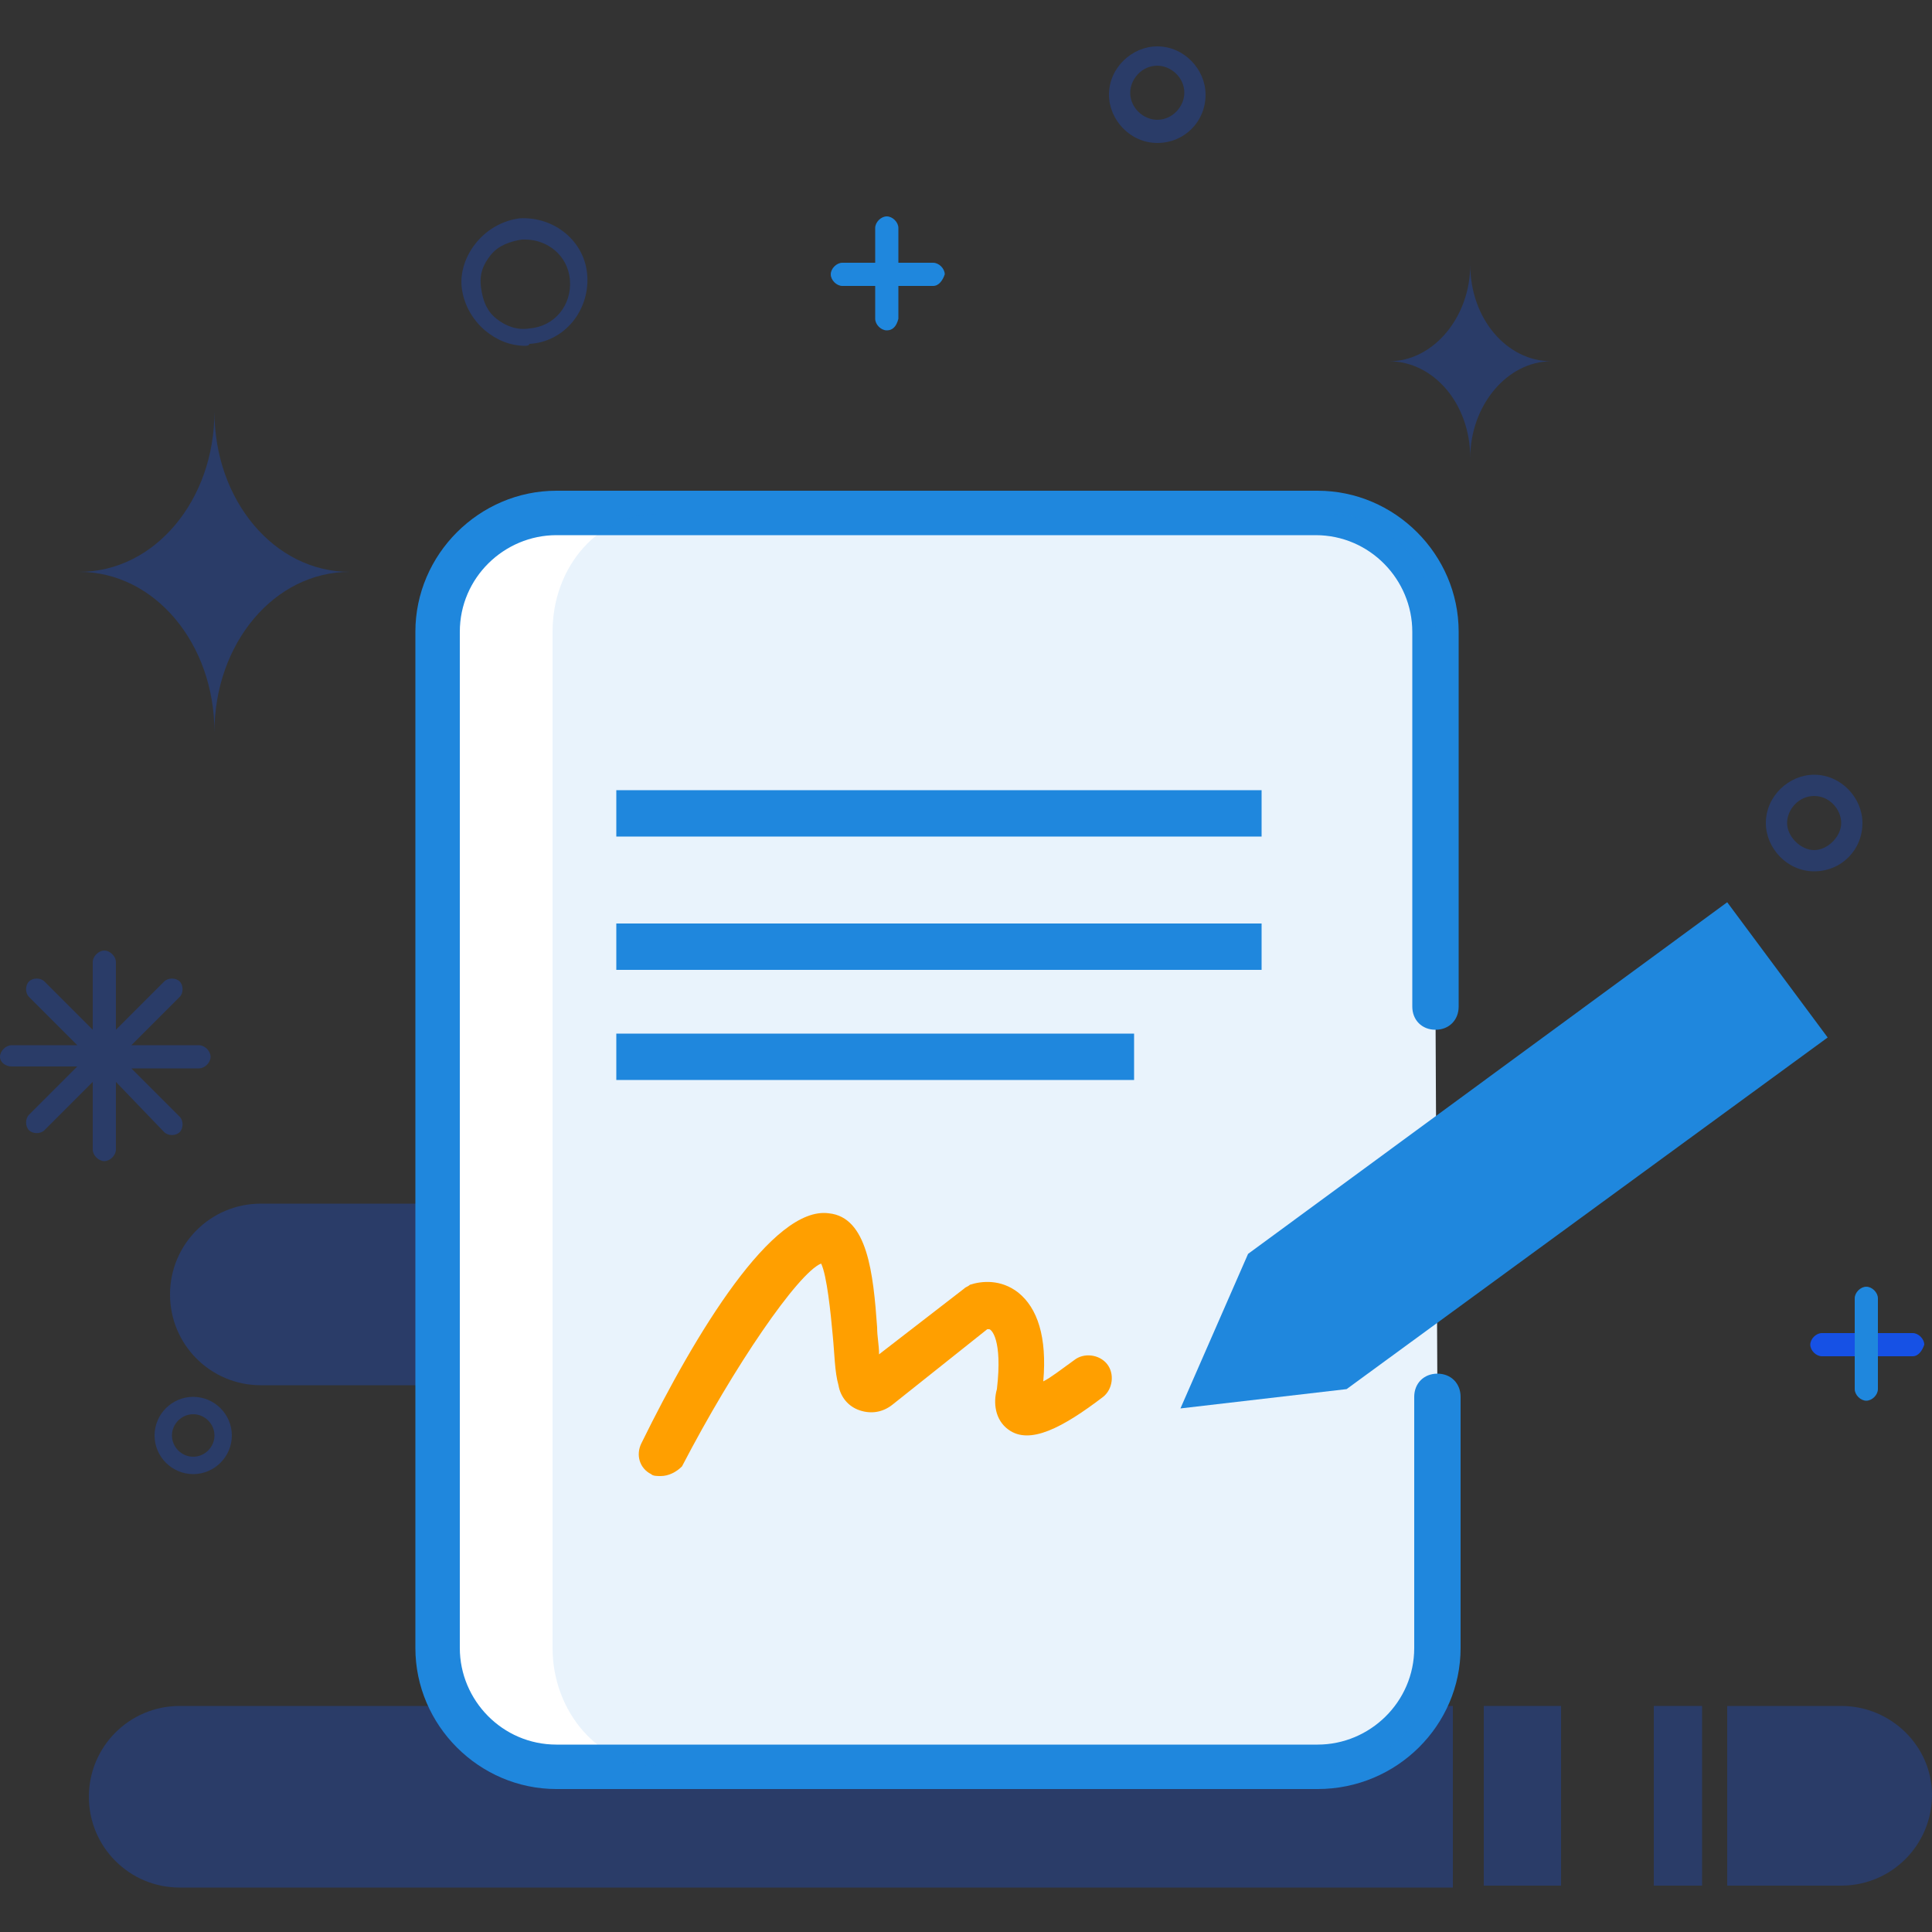 <?xml version="1.0" encoding="UTF-8" standalone="no"?>
<svg xmlns="http://www.w3.org/2000/svg" xmlns:xlink="http://www.w3.org/1999/xlink" class="icon" viewBox="0 0 1024 1024" version="1.1" width="200" height="200">
  <rect x="0" y="0" width="1024" height="1024" fill="#333333" stroke="none"/>
  <path d="M609.28 734.208h-471.04c-26.624 0-48.128-21.504-48.128-48.128s21.504-48.128 48.128-48.128h470.016c26.624 0 48.128 21.504 48.128 48.128 1.024 26.624-21.504 48.128-47.104 48.128z m0 0" fill="#1651E5" opacity=".3"></path>
  <path d="M769.024 904.192H95.232c-26.624 0-48.128 21.504-48.128 48.128s21.504 48.128 48.128 48.128h674.816v-96.256z" fill="#1651E5" opacity=".3"></path>
  <path d="M786.432 904.192h40.96v95.232h-40.96z" fill="#1651E5" opacity=".3"></path>
  <path d="M876.544 904.192h25.6v95.232h-25.6z" fill="#1651E5" opacity=".3"></path>
  <path d="M975.872 904.192h-60.416v95.232h60.416c26.624 0 48.128-21.504 48.128-48.128 0-25.6-21.504-47.104-48.128-47.104z" fill="#1651E5" opacity=".3"></path>
  <path d="M961.536 461.824c-14.336 0-25.6-12.288-25.6-25.6 0-14.336 12.288-25.6 25.6-25.6 14.336 0 25.6 12.288 25.6 25.6 0 14.336-11.264 25.6-25.6 25.6z m0-39.936c-8.192 0-14.336 7.168-14.336 14.336s7.168 14.336 14.336 14.336 14.336-7.168 14.336-14.336-6.144-14.336-14.336-14.336z m0 0" fill="#1651E5" opacity=".3"></path>
  <path d="M278.528 183.296c-8.192 0-15.36-3.072-21.504-8.192-7.168-6.144-11.264-14.336-12.288-22.528-1.024-8.192 2.048-17.408 8.192-24.576 6.144-7.168 14.336-11.264 22.528-12.288 18.432-1.024 34.816 12.288 35.84 30.72 1.024 18.432-12.288 34.816-30.72 35.84 0 1.024-2.048 1.024-2.048 1.024z m0-56.32H276.48c-6.144 1.024-12.288 3.072-16.384 8.192-4.096 5.12-6.144 10.24-5.12 17.408 1.024 7.168 3.072 12.288 8.192 16.384 5.12 4.096 11.264 6.144 17.408 5.12 13.312-1.024 22.528-12.288 21.504-25.6-1.024-13.312-12.288-21.504-23.552-21.504z m0 0" fill="#1651E5" opacity=".3"></path>
  <path d="M55.296 615.424c-3.072 0-6.144-3.072-6.144-6.144V573.44l-25.6 25.6c-2.048 2.048-6.144 2.048-8.192 0-2.048-2.048-2.048-6.144 0-8.192L40.96 565.248H6.144c-3.072 0-6.144-2.048-6.144-5.12s3.072-6.144 6.144-6.144H40.96l-25.6-25.6c-2.048-2.048-2.048-6.144 0-8.192 2.048-2.048 6.144-2.048 8.192 0l25.6 25.6v-35.84c0-3.072 3.072-6.144 6.144-6.144s6.144 3.072 6.144 6.144v35.84l25.6-25.6c2.048-2.048 6.144-2.048 8.192 0 2.048 2.048 2.048 6.144 0 8.192l-25.6 25.6h35.84c3.072 0 6.144 3.072 6.144 6.144s-3.072 6.144-6.144 6.144H69.632l25.6 25.6c2.048 2.048 2.048 6.144 0 8.192-2.048 2.048-6.144 2.048-8.192 0L61.44 573.44v35.84c0 3.072-3.072 6.144-6.144 6.144z m0 0" fill="#1651E5" opacity=".3"></path>
  <path d="M1013.76 718.848h-48.128c-3.072 0-6.144-3.072-6.144-6.144s3.072-6.144 6.144-6.144H1013.76c3.072 0 6.144 3.072 6.144 6.144-1.024 3.072-3.072 6.144-6.144 6.144z m0 0" fill="#1651E5"></path>
  <path d="M989.184 742.4c-3.072 0-6.144-3.072-6.144-6.144v-48.128c0-3.072 3.072-6.144 6.144-6.144s6.144 3.072 6.144 6.144v48.128c0 3.072-3.072 6.144-6.144 6.144zM494.592 151.552h-48.128c-3.072 0-6.144-3.072-6.144-6.144s3.072-6.144 6.144-6.144h48.128c3.072 0 6.144 3.072 6.144 6.144-1.024 3.072-3.072 6.144-6.144 6.144z" fill="#1f87dd" data-spm-anchor-id="a313x.search_index.0.i10.2f523a81xHrbcW" class=""></path>
  <path d="M470.016 175.104c-3.072 0-6.144-3.072-6.144-6.144v-48.128c0-3.072 3.072-6.144 6.144-6.144s6.144 3.072 6.144 6.144v48.128c-1.024 4.096-3.072 6.144-6.144 6.144z m0 0" fill="#1f87dd" data-spm-anchor-id="a313x.search_index.0.i11.2f523a81xHrbcW" class=""></path>
  <path d="M779.264 140.288c0 27.648-19.456 51.2-43.008 51.2 23.552 0 43.008 22.528 43.008 51.2 0-27.648 19.456-51.2 43.008-51.2-23.552 0-43.008-22.528-43.008-51.2z m0 0" fill="#1651E5" opacity=".3"></path>
  <path d="M613.376 75.776c-14.336 0-25.6-12.288-25.6-25.6 0-14.336 12.288-25.6 25.6-25.6 14.336 0 25.6 12.288 25.6 25.6 0 14.336-11.264 25.6-25.6 25.6z m0-40.96c-8.192 0-14.336 7.168-14.336 14.336 0 8.192 7.168 14.336 14.336 14.336 8.192 0 14.336-7.168 14.336-14.336 0-8.192-7.168-14.336-14.336-14.336z m0 0" fill="#1651E5" opacity=".3"></path>
  <path d="M113.664 218.112c0 47.104 31.744 84.992 71.68 84.992-39.936 0-71.68 37.888-71.68 84.992 0-47.104-31.744-84.992-71.68-84.992 39.936 0 71.68-37.888 71.68-84.992z m0 0" fill="#1651E5" opacity=".3"></path>
  <path d="M102.4 781.312c-11.264 0-20.48-9.216-20.48-20.48s9.216-20.48 20.48-20.48 20.48 9.216 20.48 20.48-9.216 20.48-20.48 20.48z m0-31.744c-6.144 0-11.264 5.12-11.264 11.264 0 6.144 5.12 11.264 11.264 11.264 6.144 0 11.264-5.12 11.264-11.264 0-6.144-5.12-11.264-11.264-11.264z m0 0" fill="#1651E5" opacity=".3"></path>
  <path d="M761.856 740.352v133.12c0 34.816-28.672 62.464-62.464 62.464H294.912c-34.816 0-62.464-28.672-62.464-62.464V334.848c0-34.816 28.672-62.464 62.464-62.464h403.456c34.816 0 62.464 28.672 62.464 62.464v198.656" fill="#FFFFFF"></path>
  <path d="M698.368 948.224H294.912c-40.96 0-74.752-33.792-74.752-74.752V334.848c0-40.96 33.792-74.752 74.752-74.752h403.456c40.96 0 74.752 33.792 74.752 74.752v198.656c0 7.168-5.12 12.288-12.288 12.288s-12.288-5.12-12.288-12.288V334.848c0-27.648-22.528-51.2-51.2-51.2H294.912c-27.648 0-51.2 22.528-51.2 51.2v538.624c0 27.648 22.528 51.2 51.2 51.2h403.456c27.648 0 51.2-22.528 51.2-51.2v-133.12c0-7.168 5.12-12.288 12.288-12.288s12.288 5.12 12.288 12.288v133.12c0 40.96-33.792 74.752-75.776 74.752z" fill="#1f87dd" data-spm-anchor-id="a313x.search_index.0.i7.2f523a81xHrbcW" class=""></path>
  <path d="M761.856 740.352v133.12c0 34.816-24.576 62.464-55.296 62.464H348.16c-30.72 0-55.296-28.672-55.296-62.464V334.848c0-34.816 24.576-62.464 55.296-62.464h357.376c30.72 0 55.296 28.672 55.296 62.464v198.656" fill="#1f87dd" opacity=".1" data-spm-anchor-id="a313x.search_index.0.i8.2f523a81xHrbcW" class="selected"></path>
  <path d="M326.656 418.816h342.016v24.576H326.656zM326.656 489.472h342.016v24.576H326.656zM326.656 547.84h274.432v24.576H326.656z" fill="#1f87dd" data-spm-anchor-id="a313x.search_index.0.i9.2f523a81xHrbcW" class=""></path>
  <path d="M350.208 782.336c-2.048 0-4.096 0-5.12-1.024-6.144-3.072-8.192-10.24-5.12-16.384C368.64 706.56 409.6 638.976 439.296 643.072c20.48 2.048 23.552 31.744 25.6 60.416 0 5.12 1.024 9.216 1.024 14.336l45.056-34.816c1.024-1.024 2.048-1.024 3.072-2.048 6.144-2.048 16.384-3.072 25.6 4.096 10.24 8.192 15.36 23.552 13.312 47.104 4.096-2.048 9.216-6.144 16.384-11.264 5.12-4.096 13.312-3.072 17.408 2.048 4.096 5.12 3.072 13.312-2.048 17.408-21.504 16.384-38.912 25.6-50.176 17.408-7.168-5.12-8.192-14.336-6.144-21.504 3.072-26.624-3.072-31.744-4.096-31.744h-1.024l-50.176 39.936c-5.12 4.096-11.264 5.12-17.408 3.072-6.144-2.048-10.24-7.168-11.264-13.312-2.048-7.168-2.048-16.384-3.072-26.624-1.024-11.264-3.072-31.744-6.144-37.888-12.288 5.12-46.08 54.272-73.728 107.52-3.072 3.072-7.168 5.12-11.264 5.12z" fill="#FF9F00"></path>
  <path d="M661.504 664.576l-35.84 81.92 88.064-10.24 254.976-186.368-53.248-71.68z" fill="#1f87dd" data-spm-anchor-id="a313x.search_index.0.i6.2f523a81xHrbcW" class=""></path>
</svg>
